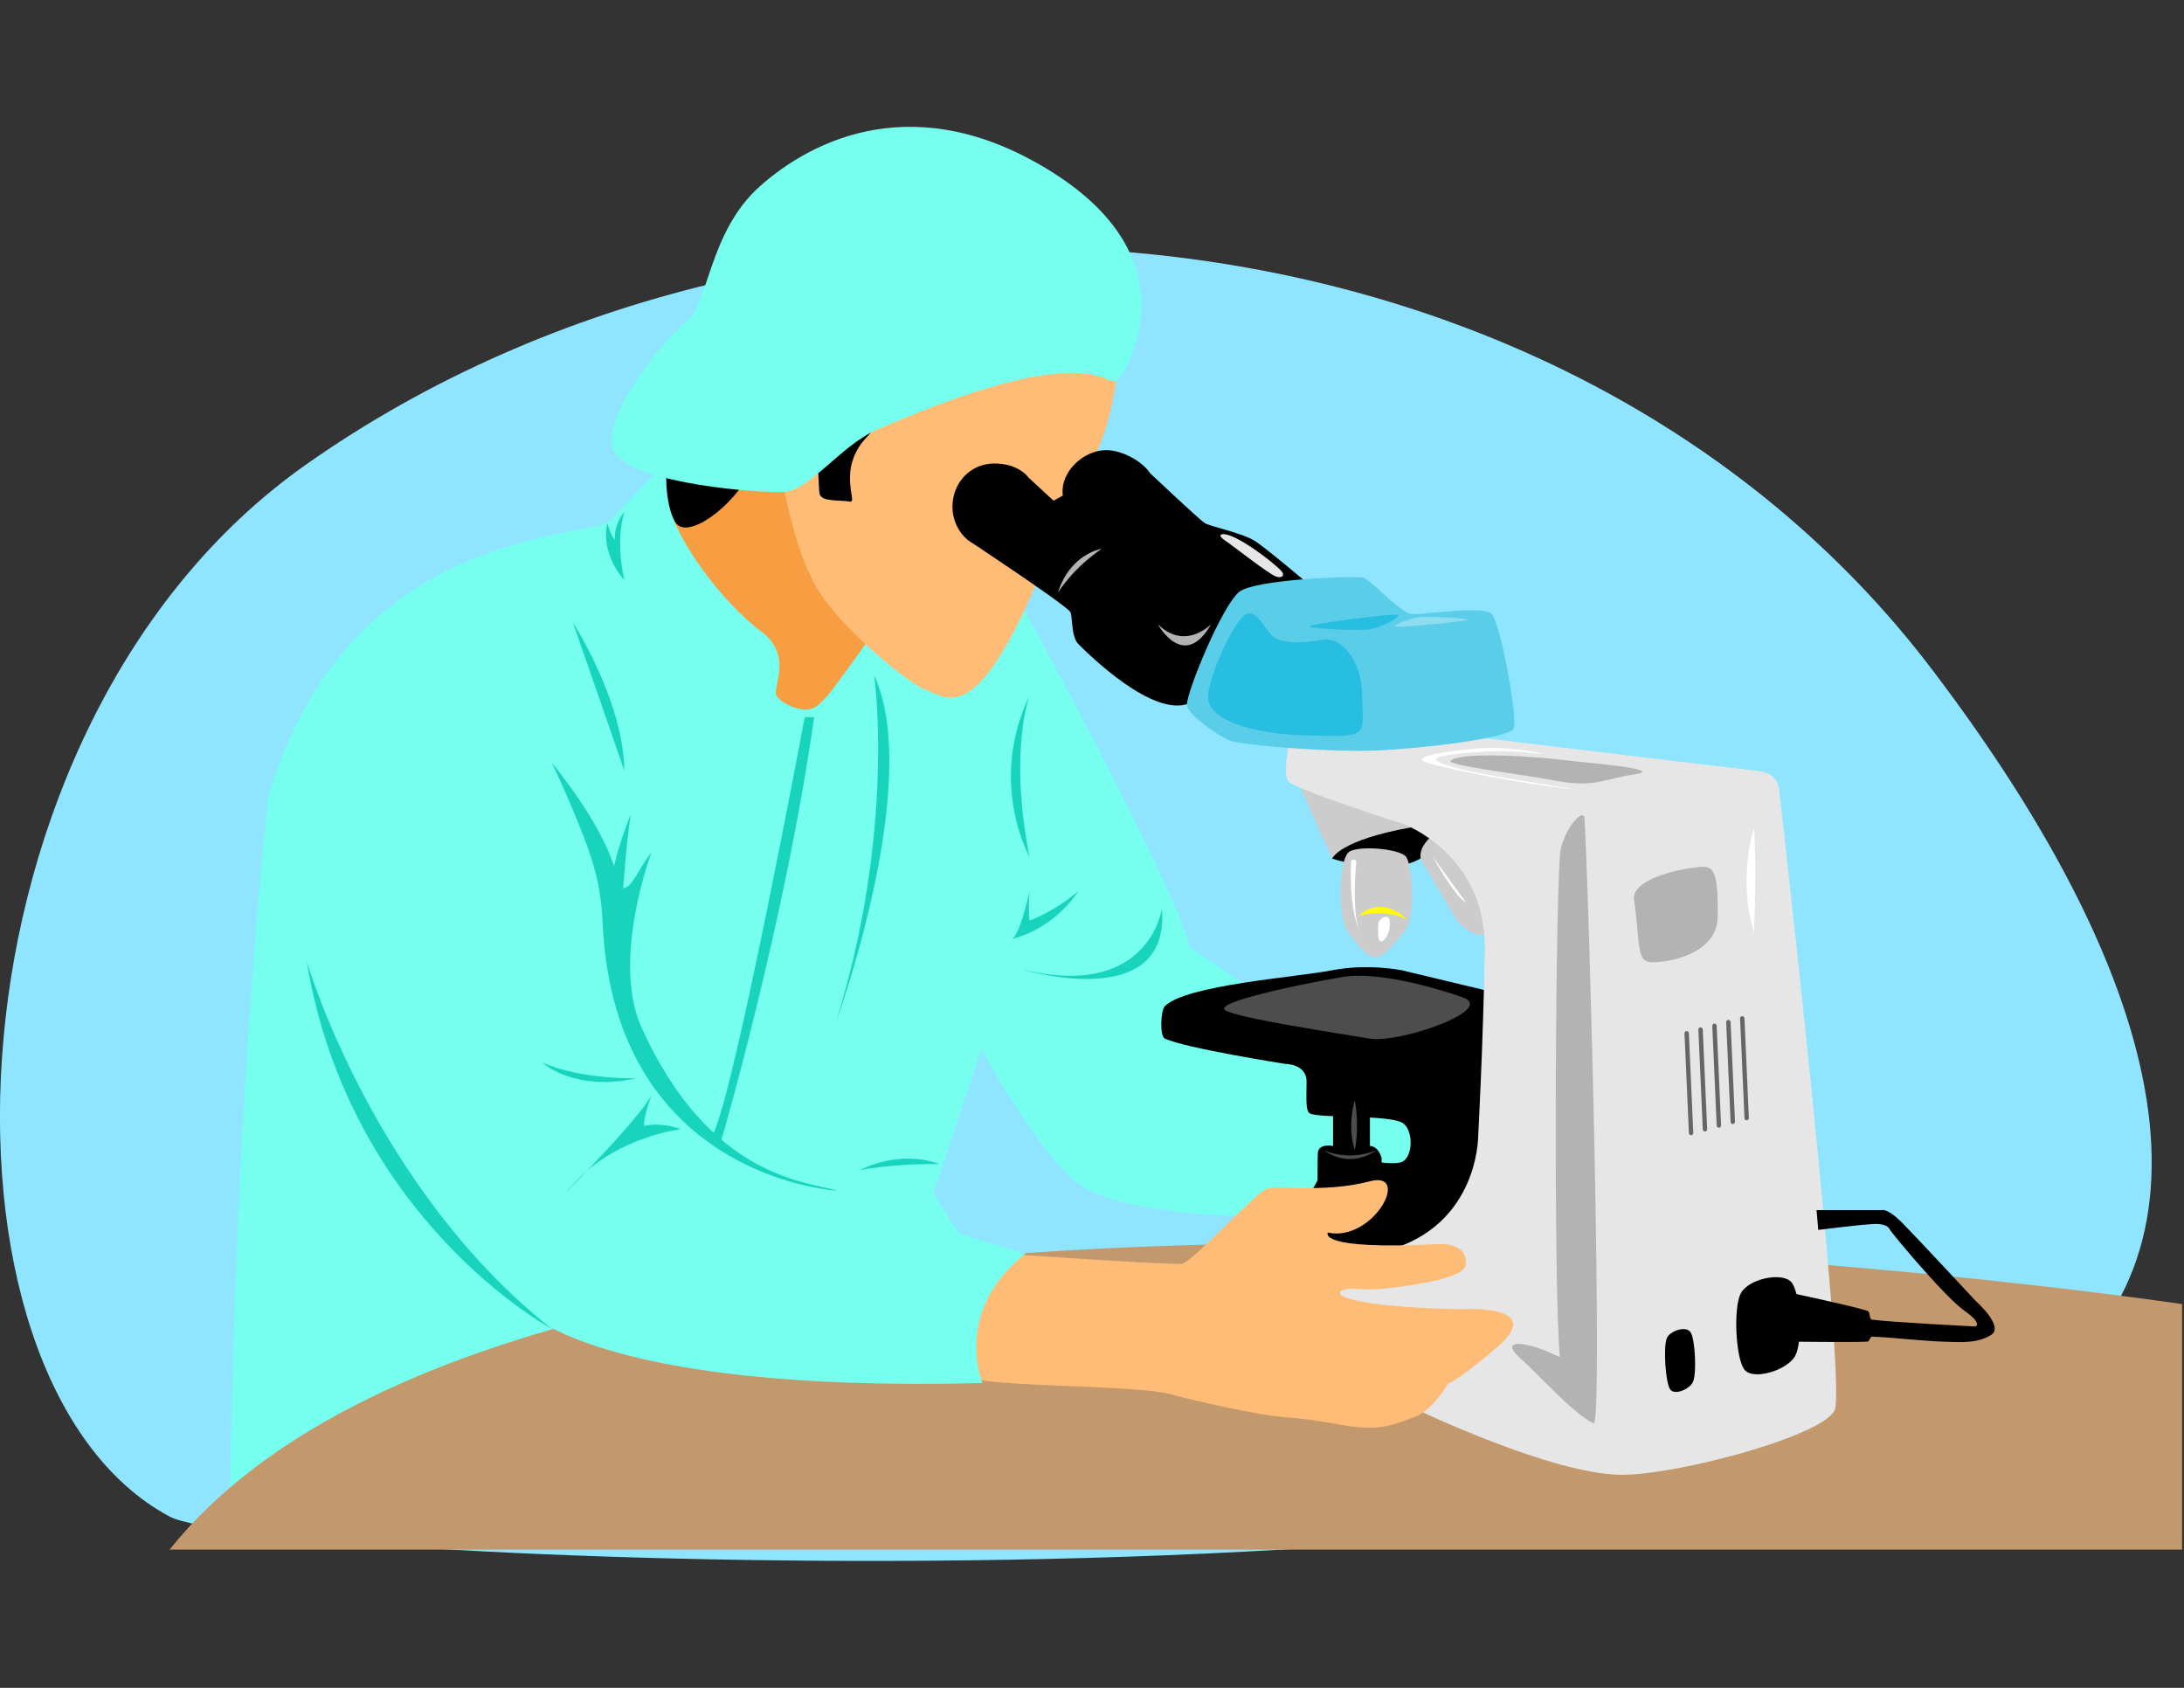 <?xml version="1.0" encoding="utf-8"?>
<!-- Generator: Adobe Illustrator 24.0.1, SVG Export Plug-In . SVG Version: 6.00 Build 0)  -->
<svg xmlns:serif="http://www.serif.com/" xmlns="http://www.w3.org/2000/svg" xmlns:xlink="http://www.w3.org/1999/xlink" version="1.1" id="Layer_1" x="0px" y="0px" viewBox="0 0 792 612" style="enable-background:new 0 0 792 612;" xml:space="preserve" width="792" height="612">
<rect x="0" y="0" width="792" height="612" fill="#333333" stroke="none"/>
<style type="text/css">
	.st0{fill-rule:evenodd;clip-rule:evenodd;fill:#8FE4FF;}
	.st1{fill-rule:evenodd;clip-rule:evenodd;fill:#76FFEE;}
	.st2{fill-rule:evenodd;clip-rule:evenodd;fill:#C2986C;}
	.st3{fill-rule:evenodd;clip-rule:evenodd;fill:#F69E41;}
	.st4{fill-rule:evenodd;clip-rule:evenodd;fill:#FFFFFF;}
	.st5{fill:none;}
	.st6{fill-rule:evenodd;clip-rule:evenodd;}
	.st7{fill-rule:evenodd;clip-rule:evenodd;fill:#CCCCCC;}
	.st8{fill-rule:evenodd;clip-rule:evenodd;fill:#4D4D4D;}
	.st9{fill-rule:evenodd;clip-rule:evenodd;fill:#E6E6E6;}
	.st10{fill:none;stroke:#666666;stroke-width:1.591;stroke-linecap:round;stroke-linejoin:round;stroke-miterlimit:1.283;}
	.st11{fill-rule:evenodd;clip-rule:evenodd;fill:#FFBC76;}
	.st12{fill-rule:evenodd;clip-rule:evenodd;fill:#18D4BD;}
	.st13{fill-rule:evenodd;clip-rule:evenodd;fill:#5ACDE9;}
	.st14{fill-rule:evenodd;clip-rule:evenodd;fill:#27BEE2;}
	.st15{fill-rule:evenodd;clip-rule:evenodd;fill:#8DDCF0;}
	.st16{fill-rule:evenodd;clip-rule:evenodd;fill:#B3B3B3;}
	.st17{fill-rule:evenodd;clip-rule:evenodd;fill:#FFFB0A;}
</style>
<g transform="matrix(1,0,0,1,-31.807,-33.826)">
	<g transform="matrix(1.01,0,0,1,-4.504,-1.065)">
		<path class="st0" d="M729.78,277.81c-133.02-177-409.22-198.96-584.12-74.35C12.44,298.37,6.01,535.55,96.78,584.75    c31.41,17.02,550.9,39.3,668.21-43.53C836.72,490.58,816.2,392.8,729.78,277.81z"/>
	</g>
	<path class="st1" d="M129.04,323.69c0,0-11.57,99.61-13.77,252.8c0,0,63.13-45.75,116.51-60.58   C231.78,515.91,142.56,436.09,129.04,323.69z"/>
	<path class="st2" d="M823.12,595.71v-89.02c0,0-587.63-88.56-729.83,89.02H823.12z"/>
	<path class="st3" d="M298.74,207.81l-22.79,14.57c0,0,9.16,22.42,32.51,41.1c0,0,8.73,11.78,1.63,23.74l16.47,6.38l22.06-30.12   l-28.77-47.79l-4.58-13.31L298.74,207.81z"/>
	<path class="st1" d="M486.81,474.93c0,0-47.98-0.13-63.94-11.94c-14.65-10.85-35.7-49.68-35.7-49.68s36.45-98.06,20.14-150.88   c0,0,50.92,93.52,55.96,114.88c0,0,68.51,45.97,86.89,60.79l-4.04,19.04l-18.74,10.91l-29.18,3.32L486.81,474.93z"/>
	<path class="st4" d="M544.18,335.21c0,0-18.73,3.5-26.39,9.08C517.79,344.29,525.17,335.68,544.18,335.21z"/>
	<path class="st5" d="M524.52,364.86c1.6-0.89,6.56-3.96,16.08,0.89"/>
	<path class="st6" d="M514.91,345.17c0,0,31.16,10.06,37.86-6.95c6.7-17.01-7.7-8.44-7.7-8.44l-22.84,1.99l-7.32,9.93V345.17z"/>
	<path class="st7" d="M551.12,336.9c0,0-5.34,4.1-3.97,8.69l12.66,21.48c0,0,4.72,6.58,10.43,5.71c5.71-0.87,0-32.9,0-32.9   l-10.43-7.57L551.12,336.9z"/>
	<path class="st7" d="M502.87,318.23l12.04,26.94c0,0,2.36-6.83,29.79-11.55s-14.28-13.16-14.28-13.16l-18.87-6.21L502.87,318.23z"/>
	<path class="st6" d="M570.66,392.95l-30.46-7.3c0,0-12.37-2.54-25.38,0c-13.01,2.54-52.88,5.29-60.6,13.01   c-1.51,1.51-1.92,10.82,0,11.74c7.3,3.49,43.78,9.2,43.78,9.2s7.61,0,7.61,6.35s-0.43,10.66,1.19,11.58   c3.22,1.84,27.83,0.4,33.39,3.33c4.21,2.22,4.23,12.37,0,14.28c-4.23,1.9-25.38-2.85-25.38-2.85l-9.2,16.82v25.06h37.44l25.06-5.08   l17.77-36.8l5.39-46.95l-5.39-12.37H570.66z"/>
	<path class="st6" d="M515.22,430.03v19.31c0,0-5.3-1.06-5.52,2.55c-0.21,3.61,0,25.67,0,25.67s-0.85,5.94,5.52,6.15   c6.37,0.21,13.37,0,13.37,0s4.03,0.64,4.24-6.15c0.21-6.79,0-23.76,0-23.76s-0.85-4.24-4.24-4.46v-19.31   C528.59,430.03,525.19,433.84,515.22,430.03z"/>
	<path class="st8" d="M523.1,432.66c0,0-2.91,9.34,0,18.19C523.1,450.85,524.92,443.21,523.1,432.66z"/>
	<path class="st8" d="M511.83,450.85c0,0,8.61,4.36,19.16,0C530.98,450.85,522.01,458.12,511.83,450.85z"/>
	<path class="st9" d="M499.07,304.08c0,0-2.12,11.02,0,13.15c3.1,3.1,41.69,15.39,41.69,15.39s30.14,10.9,29.5,45.86   c-0.64,34.95-2.41,67.31-2.41,67.31s0.21,35.3-37.56,42.48c-37.76,7.18-35.94,12.21-35.94,12.21l4.72,26.05l45.78,18.04   c0,0,49.84,24.01,75.14,24.01c20.7,0,75.09-14.63,77.32-24.01c3.57-15.06-20.21-223.6-20.21-223.6s0.21-6.77-7.59-7.59   c-7.8-0.82-106.1-12.72-106.1-12.72l-28.73-2.67l-14.16,2.67L499.07,304.08z"/>
	<path class="st10" d="M643.46,408.49l1.6,36.15"/>
	<g transform="matrix(1,0,0,1,5.895,-1.582)">
		<path class="st10" d="M642.6,408.72l1.6,36.15"/>
	</g>
	<g transform="matrix(1,0,0,1,11.79,-3.163)">
		<path class="st10" d="M641.75,408.95l1.6,36.15"/>
	</g>
	<g transform="matrix(1,0,0,1,17.684,-4.745)">
		<path class="st10" d="M640.9,409.18l1.6,36.15"/>
	</g>
	<g transform="matrix(1,0,0,1,23.579,-6.326)">
		<path class="st10" d="M640.04,409.41l1.6,36.15"/>
	</g>
	<path class="st11" d="M403.72,488.93c0,0,53.25,3.69,56.75,3.11c3.5-0.58,24.03-22.84,29.93-26.82c3.09-2.09,20.83,1.49,38.17-3.06   c15.19-3.98,1.28,22.1-15.24,18.6c0,0-4.41,6.42,39.68,4.18c3.84-0.2,10.52,0.31,10.42,7.09c-0.03,2.39-3.97,4.82-13.29,6.61   c-24.37,4.66-26.09,1.68-30.4,2.72c-6.89,1.66,2.35,6.41,41.59,7.19c0,0,31.47-2.14,13.78,13.41c0,0-12.98,11.35-18.25,13.64   c0,0-5.27,9.48-12.07,12.01c-6.8,2.53-12.4,5.25-25.05,3.11c-12.65-2.14-15.18-2.53-22.95-3.11c-7.77-0.58-29.54-5.25-41.01-8.36   c-11.47-3.11-64.33-2.72-70.75-5.64c-6.41-2.92,0-34.98,0-34.98l11.47-9.72H403.72z"/>
	<path class="st1" d="M270.32,204.75c0,0-10.25,9.91-16.73,17.46c-6.47,7.56-95.65,0.99-124.56,101.08c0,0-7.33,82.66,92.45,184.81   c0,0,24.72,30.88,166.57,27.21c0,0-10.88-26.06,15.6-46.84l-24.03-7.33l-9.37-14.66c0,0,26.88-80.23,33.4-101.41   c6.52-21.18,13.85-80.64,3.67-102.63l-4.3-8.06c0,0-12.51,31.06-25.02,31.9c-11.12,0.75-25.85-13.69-32.25-19.11   c0,0-12.93,19.88-18.31,23.07c-4.32,2.56-11.93-1.16-13.95-3.96c-2.02-2.8,6.52-14.86-6.12-23.84   c-12.17-8.64-37.02-38.42-34.01-56.22L270.32,204.75z"/>
	<path class="st11" d="M360.08,157.12l-44.82,49.26c0,0,4.1,26.34,13,41.05s33.16,34.35,39.34,36.61   c6.05,2.21,13.68,8.89,27.03-12.66c13.34-21.55,23.01-52.67,24.38-59.17c1.37-6.5,4.36-6.86,9.15-12.67   c4.79-5.82,9.58-28.39,9.24-38.32c-0.34-9.92-14.71-15.39-20.18-16.08C411.74,144.46,360.08,157.12,360.08,157.12z"/>
	<path class="st6" d="M273.43,202.16c0,0-0.88,14.23,3.28,21.02c4.16,6.79,21.02-5.69,27.15-18.17c6.13-12.48,19.27-11.6,22.33-8.1   c3.07,3.5,2.19,12.92,2.85,15.98c0.66,3.07,7.66,2.13,10.95,2.82c3.28,0.69-5.25-11.79,6.57-23.84   c11.82-12.04-31.3-22.55-31.3-22.55s-12.28,5.47-14.25,7.88C299.05,179.61,273.43,202.16,273.43,202.16z"/>
	<path class="st1" d="M438.32,170.24c-5.82,8.68-2.38-17.96-88.28,19.28c-13.79,5.98-24.81,22.76-34.77,22.76   c-15,0-57.47-4.19-61.24-15.82c-3.76-11.63,17.79-39,26.34-45.5c8.55-6.5,8.21-32.84,27.03-49.61   c18.82-16.76,56.92-36.26,106.46-4.79C463.4,128.04,441.19,165.97,438.32,170.24z"/>
	<path class="st12" d="M250.36,368.6c-0.67-14.86-3.78-23.76-8.73-36.08c-4.95-12.32-9.78-22.27-9.78-22.27   c13.26,16.67,19.77,28.84,22.62,37.63c2.48-10.41,6.06-18.68,6.06-18.68c-1.52,9.54-2.73,26.71-2.73,26.71   c3.59-0.66,4.59-5.45,10.3-13.16c0,0-14.7,39.04-3.71,63.48c24.8,55.13,60.5,56.07,71.4,59.38   C314.21,463.77,253.98,448.13,250.36,368.6z"/>
	<path class="st12" d="M231.78,515.58c0,0-73.19-39.34-88.77-133.22C143.02,382.36,166.91,464.21,231.78,515.58z"/>
	<path class="st12" d="M327.05,293.88h-3.42c0,0-25.52,136.63-33.3,151.25l2.8,3.11C293.13,448.24,316.47,368.58,327.05,293.88z"/>
	<path class="st12" d="M348.8,278.65c0,0,8.09,55.85-14.01,126.35C334.79,405,366.85,317.69,348.8,278.65z"/>
	<path class="st12" d="M239.56,259.52c0,0,18.36,28.32,18.67,53.84C258.23,313.36,248.58,285.35,239.56,259.52z"/>
	<g transform="matrix(0.996,0.089,-0.089,0.996,46.019,-26.511)">
		<path class="st12" d="M273.6,447.21c0,0-21.94,4.52-35.84,21.71c-13.9,17.19,19.56-22.16,24.09-33.02c0,0-2.36,9.07-1.62,11.31    C260.22,447.21,265.94,445.13,273.6,447.21z"/>
	</g>
	<path class="st12" d="M372.44,455.9c0,0-12.89-5.67-28.87,2.23C343.57,458.14,354.57,455.73,372.44,455.9z"/>
	<path class="st12" d="M228.37,419.03c0,0,11.4,10.84,34.2,5.77C262.58,424.8,242.45,425.36,228.37,419.03z"/>
	<path class="st12" d="M252.04,223.53c0,0-3.05,9.88,6.19,20.69c0,0-3.43-13.57,0-24.78c0,0-3.81,4.09-3.42,10.02   C254.81,229.45,253.76,229.19,252.04,223.53z"/>
	<path class="st12" d="M405.15,286.09c0,0-7.59,19.96,0,58.48C405.15,344.57,389.97,317.58,405.15,286.09z"/>
	<path class="st12" d="M422.87,356.94c0,0-8.15,13.49-24.46,17.43c0,0,2.53,1.12,6.75-17.43c0,0-0.55,6.68,0,10.64   C405.15,367.58,413.22,365.02,422.87,356.94z"/>
	<path class="st12" d="M453.15,363.28c0,0-4.62,33.62-51.37,21.88C401.78,385.16,456.37,401.97,453.15,363.28z"/>
	<path class="st6" d="M417.23,213.52c-1.12-8.49,7.39-16.48,15.8-16.48c5.58,0,13.04,4.01,15.86,8.39c0,0,17.83,16.79,19.77,18.04   c1.94,1.25,13.02,3.43,17.96,6.35C490.29,232,507,246.17,507,246.17l-25.64,2.69l-18.42,40.06c-13.07,5.01-35.78-17.27-40.02-21.5   c-2.96-2.96-1.94-10.73-3.17-11.96c-4.14-4.14-37.05-25.86-37.05-25.86c-3.37-2.9-5.5-7.2-5.5-11.99c0-8.74,6.48-15.73,15.22-15.73   c8.74,0,12.25,4.9,12.24,5l9.2,8.49L417.23,213.52z"/>
	<path class="st13" d="M481.36,248.3c-5.99,4.34-19.16,36-19.16,41.16c0,3.17,12.42,12.2,16.6,13.19   c6.88,1.64,35.63,4.01,52.58,3.29c16.56-0.7,45.87-4.34,49.14-7.6c2.19-2.19-4.57-38.68-7.83-41.94c-3.26-3.26-26.82,0.76-29.52,0   c-4.46-1.26-14.69-12.83-17.23-13.16C521.13,242.62,487.35,243.96,481.36,248.3z"/>
	<path class="st14" d="M495.43,265.76c-4.67-1.54-6.81-11-11.64-9.25c-4.21,1.52-14.84,24.65-13.83,31.11   c1.01,6.46,13.15,12.28,36.18,12.89c23.03,0.61,19.65,0.06,19.65-13.88c0-13.94-7.93-21.87-14-20.86   C505.73,266.77,500.1,267.3,495.43,265.76z"/>
	<g transform="matrix(0.907,0,0,0.907,56.534,22.69)">
		<path class="st14" d="M496.43,262.56c1.73-0.98,30.39-4.78,34.39-4.56c3.97,0.21-6.45,5.33-10.39,5.85    C514.7,264.61,494.7,263.54,496.43,262.56z"/>
	</g>
	<g transform="matrix(0.886,0,0,0.886,74.834,28.11)">
		<path class="st15" d="M532.29,259.05c-3.29,0.32-12.43,3.72-9.12,3.91c3.32,0.19,27.5-2.14,29.02-2.79    C553.71,259.52,537.13,258.58,532.29,259.05z"/>
	</g>
	<path class="st4" d="M592.02,307.3c0,0-12.76-3.38-27.21-1.84c-14.45,1.54-20.75,3.23-15.53,4.92s34.43,7.99,54.57,9.68   c0,0-43.5-6.15-49.65-9.68c0,0-5.99-1.84,4.92-3.07C570.04,306.07,577.57,305.61,592.02,307.3z"/>
	<path class="st16" d="M650.39,348.18c-3.34-0.5-27.35,3.17-26.02,12.01c2.24,14.85,0.67,22.18,6,22.52   c5.34,0.33,24.18-2.5,24.35-16.51C654.89,352.19,653.73,348.68,650.39,348.18z"/>
	<path class="st16" d="M600.94,309.65c-9.24-1.24-38.79-3.62-43.08,0c-1.94,1.64,28.51,5.37,35.83,6.85   c16.29,3.28,18.43,0.02,30.82-1.89C636.9,312.7,605.11,310.21,600.94,309.65z"/>
	<path class="st16" d="M597.47,525.88c-2.43-25.32-1.6-176.63,0.36-184.47c2.05-8.21,8.35-14.66,8.57-10.84   c1.98,34.75,6.74,220.81,3.33,219.35c-6.92-2.97-21.1-18.83-26.35-23.37c-6.41-5.56-2.42-6.54,4.72-4.41   C592.78,523.52,595.36,525.12,597.47,525.88z"/>
	<path class="st4" d="M667.86,334.09c0,0-6.06,18.39,0,37.66C667.86,371.75,668.95,347.51,667.86,334.09"/>
	<path class="st6" d="M636.21,519.18c1.02-2.81,7.1-4.8,8.69-2.26c1.61,2.58,2.2,14.3,0.95,17.73c-1.02,2.79-6.88,5.38-8.45,2.85   C635.79,534.92,634.96,522.61,636.21,519.18z"/>
	<path class="st6" d="M663.1,502.76c-2.82,5.31-1.86,24.07,1.43,27.84c3.29,3.77,15.51,0.08,18.32-5.23   c2.82-5.31,1.86-22.88-1.43-26.65C678.13,494.95,665.91,497.44,663.1,502.76z"/>
	<path class="st5" d="M681.64,502.76l6.3,3.06"/>
	<path class="st6" d="M679.86,502.31c0,0,24.37,5.2,29.24,6.85c0.96,0.32,0.51,3,1.52,3.15c6.52,0.94,37.62,2.49,37.62,2.49   s2.59-1.07-3.96-5.63c-6.55-4.57-23.3-24.37-27.11-29.39c0,0-0.46-2.44-6.09-2.13c-5.63,0.3-19.9,2.13-19.9,2.13l-0.62-7.16h23.57   c0,0,1.98-1.07,7.92,5.02s26.19,27.87,26.19,27.87s10.51,9.29,5.63,12.33c-4.87,3.05-10.36,2.74-17.97,2.44   c-7.61-0.3-20.82-1.78-25.29-1.78c-0.63,0-0.89,1.74-1.52,1.78c-4.87,0.31-29.24,0-29.24,0V502.31z"/>
	<path class="st8" d="M561.31,395.14c0,0-27.06-9.7-42.7-7.06c-15.63,2.64-45.93,9.07-42.68,11.91c3.25,2.84,41.87,8.61,52.63,10.44   C539.33,412.27,576.34,399.4,561.31,395.14z"/>
	<path class="st7" d="M520.58,343.11c2.41-2.98,18.78-1.68,21.11,1.37c2.32,3.05,3.52,21.78,0,26.31   c-11.21,14.44-12.43,12.25-21.11,0.87C517.06,367.05,517.06,347.46,520.58,343.11z"/>
	<path class="st4" d="M532.62,367.07c-1.49,1.12-0.99,3.23-0.99,5.71c0,2.48,0.99,3.35,2.73,1.12   C536.1,371.66,537.09,363.72,532.62,367.07z"/>
	<path class="st4" d="M523.63,346.46c-0.65,7.53-1.19,20.24,1.42,25.2c0,0-4.01-6.18-3.35-25.2   C521.74,345.18,523.74,345.19,523.63,346.46z"/>
	<path class="st4" d="M551.3,344.25c0,0,7.54,14.1,12.24,16.94C563.54,361.19,556.62,351.79,551.3,344.25z"/>
	<g transform="matrix(1.099,0,0,2.31,-60.001,-479.562)">
		<path class="st17" d="M547.79,366.58c0,0-7.76-4.08-16.14-0.53C531.66,366.04,539.68,364.74,547.79,366.58z"/>
	</g>
	<g transform="matrix(1.38,0,0,1.932,-204.864,-236.446)">
		<path class="st16" d="M489.75,257.05c0,0-6.8,5.05-13.99,0C475.77,257.05,482.57,265.99,489.75,257.05z"/>
	</g>
	<g transform="matrix(1.526,0,0,1.799,-262.07,-172.855)">
		<path class="st16" d="M454.38,225.5c0,0-7.46,0.93-10.41,8.86C443.97,234.36,447.38,229.54,454.38,225.5z"/>
	</g>
	<g transform="matrix(1,0,0,1,0.212,-0.566)">
		<path class="st9" d="M496.1,241.25c-3-3.17-16.38-13.44-21.04-13.17c0,0-2.55,0.07,0.97,2.44c3.52,2.38,15.39,11.84,18.3,12.91    C496.41,244.19,497.84,243.09,496.1,241.25z"/>
	</g>
</g>
</svg>
